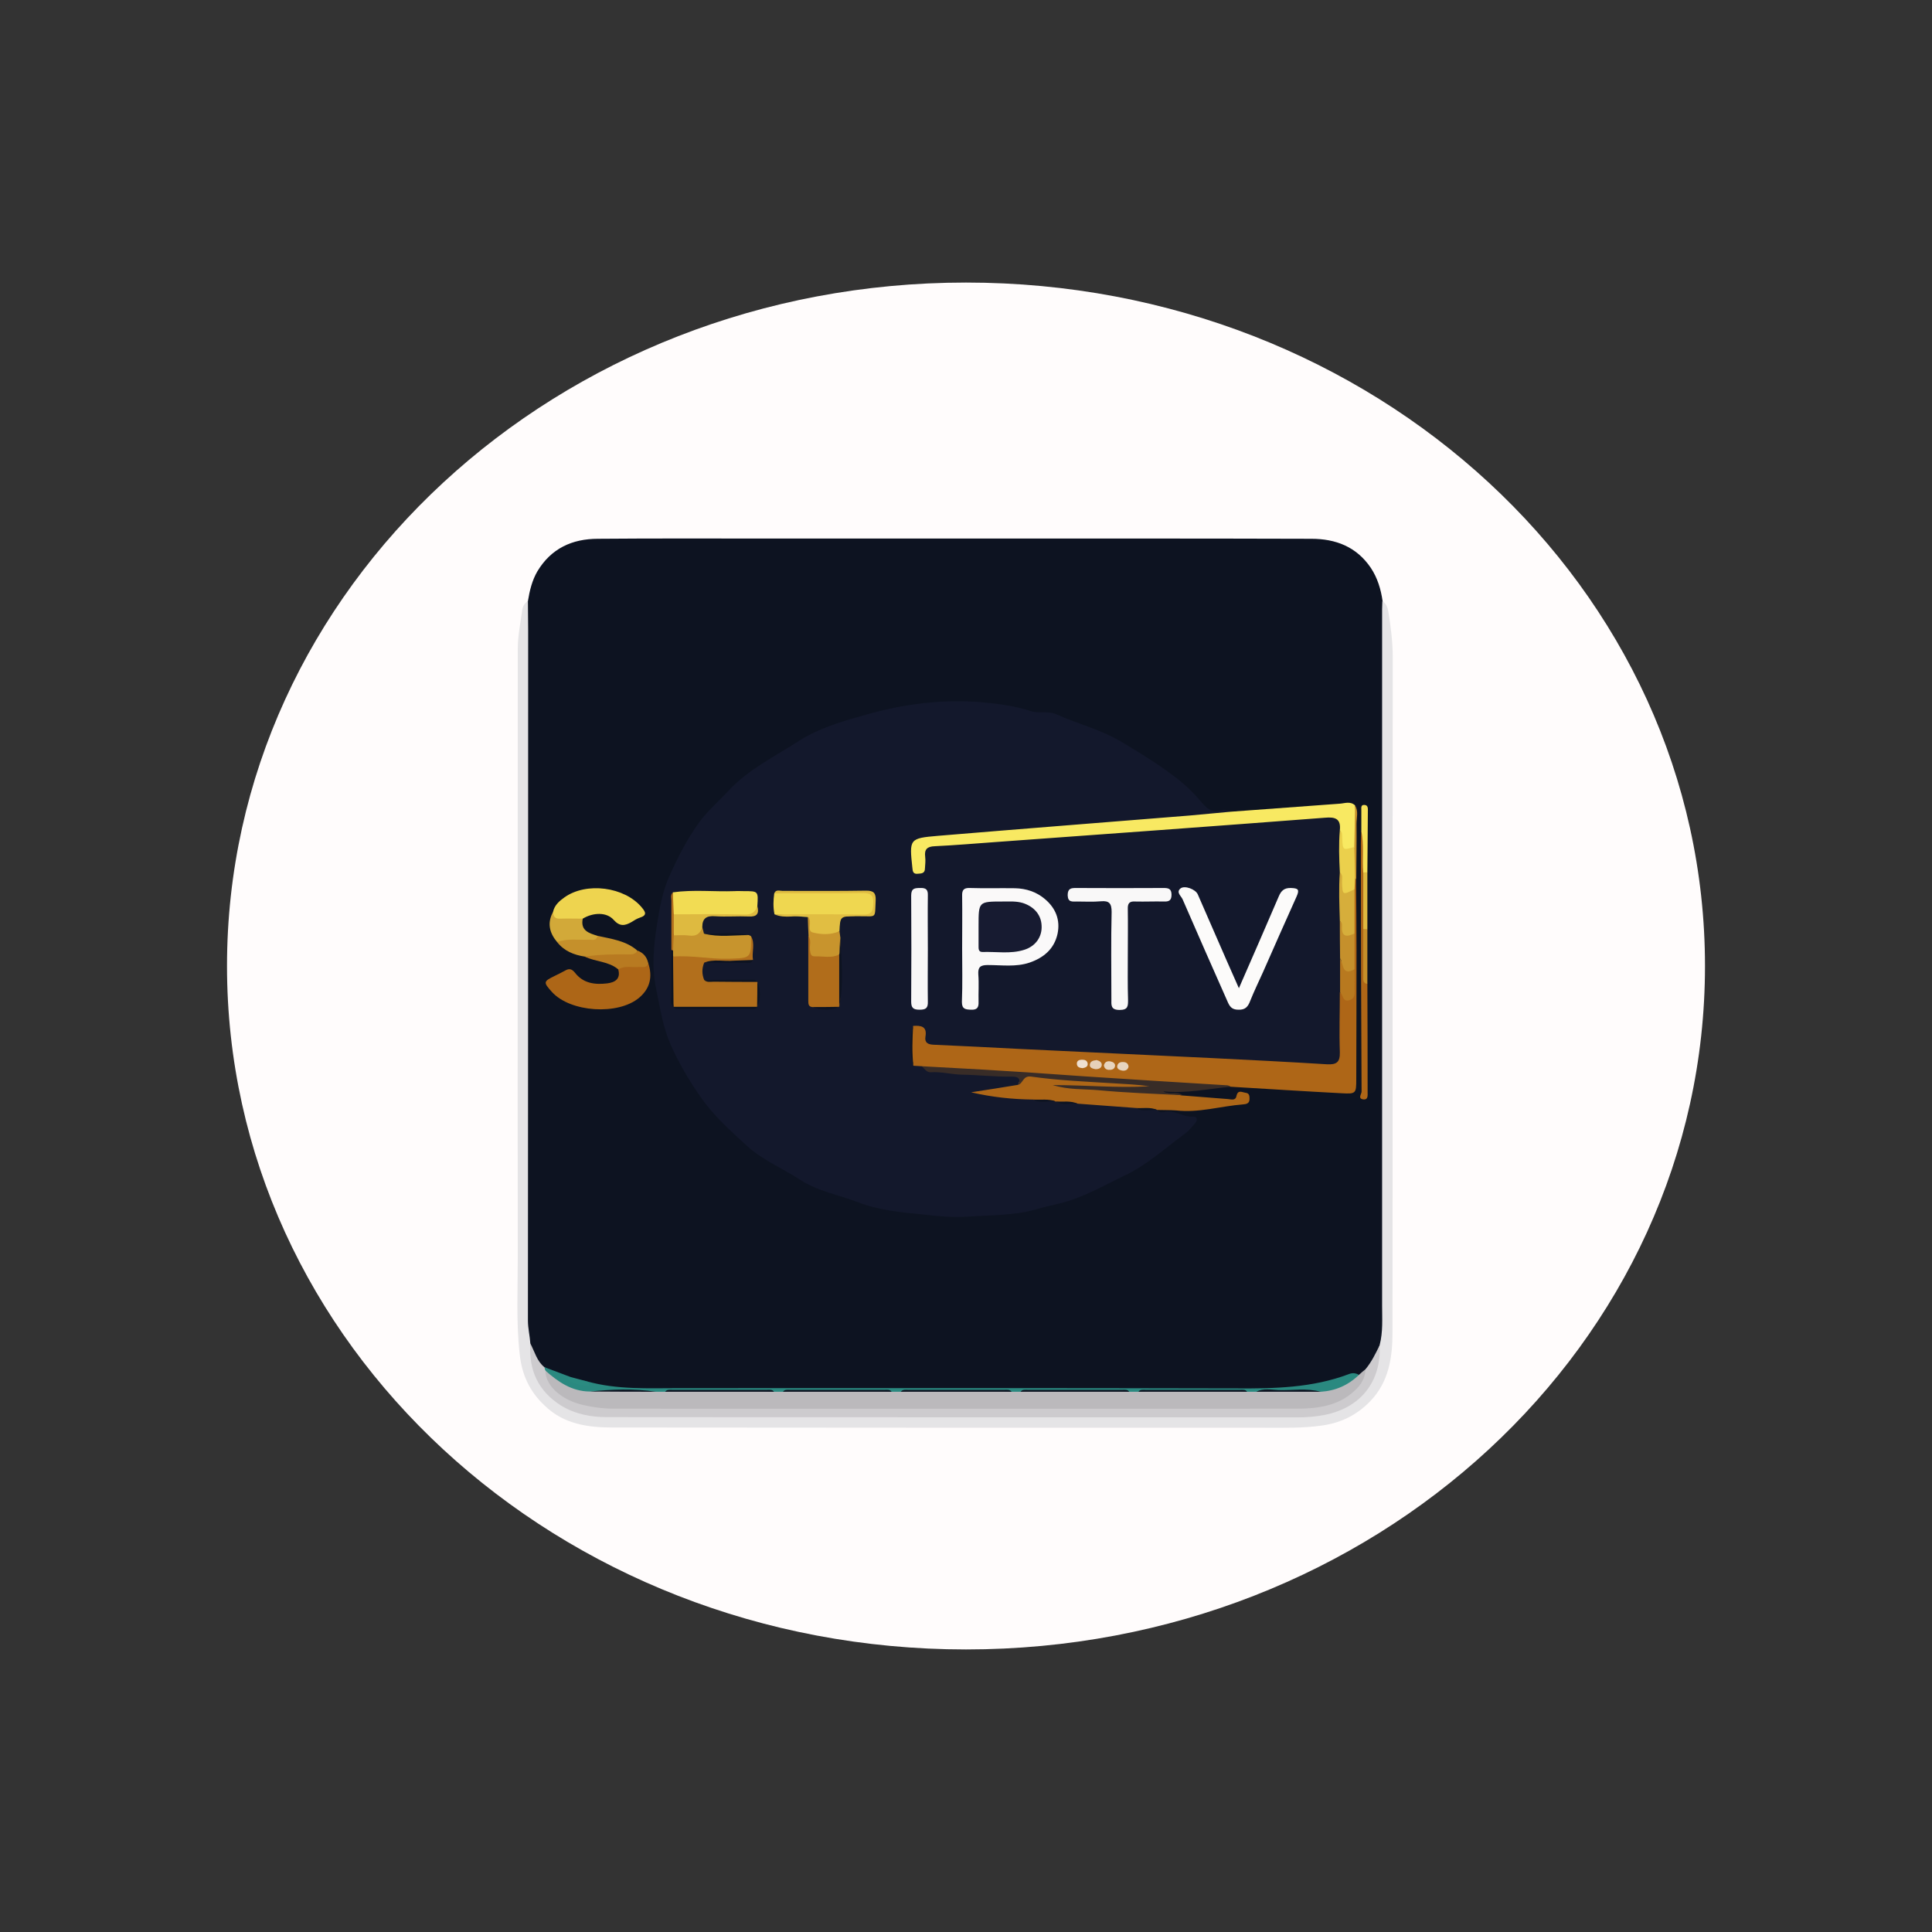 <svg version="1.2" xmlns="http://www.w3.org/2000/svg" viewBox="0 0 800 800" width="800" height="800">
	<rect x="0" y="0" width="800" height="800" fill="#333333" stroke="none"/>
	<title>SET-iptv-logo-svg</title>
	<style>
		.s0 { fill: #fffcfc } 
		.s1 { fill: #0d1321 } 
		.s2 { fill: #e5e4e6 } 
		.s3 { fill: #13182c } 
		.s4 { fill: #bbb9bc } 
		.s5 { fill: #ae6617 } 
		.s6 { fill: #cdcbce } 
		.s7 { fill: #f8e962 } 
		.s8 { fill: #ad6617 } 
		.s9 { fill: #2a8980 } 
		.s10 { fill: #382c27 } 
		.s11 { fill: #eed44f } 
		.s12 { fill: #c5902b } 
		.s13 { fill: #d2a939 } 
		.s14 { fill: #b87a21 } 
		.s15 { fill: #f6e159 } 
		.s16 { fill: #deb940 } 
		.s17 { fill: #c58f2a } 
		.s18 { fill: #c5902c } 
		.s19 { fill: #2b8b81 } 
		.s20 { fill: #faf9f9 } 
		.s21 { fill: #fcfbfa } 
		.s22 { fill: #f9f8f8 } 
		.s23 { fill: #b26f1c } 
		.s24 { fill: #efd750 } 
		.s25 { fill: #f8f7f7 } 
		.s26 { fill: #f2dc53 } 
		.s27 { fill: #c7942d } 
		.s28 { fill: #b16d1b } 
		.s29 { fill: #e1be42 } 
		.s30 { fill: #deba40 } 
		.s31 { fill: #c8942d } 
		.s32 { fill: #d6ae3b } 
		.s33 { fill: #ebd04c } 
		.s34 { fill: #b8791f } 
		.s35 { fill: #e6d0b8 } 
		.s36 { fill: #e7d4be } 
		.s37 { fill: #eedfd0 } 
		.s38 { fill: #171b31 } 
	</style>
	<path id="Forme 1" class="s0" d="m400 683c-169.2 0-306-126.5-306-283 0-156.5 136.8-283 306-283 169.2 0 306 126.5 306 283 0 156.5-136.8 283-306 283z"/>
	<path class="s1" d="m218.6 248.9c0.7-4.3 1.7-8.5 3.9-12.3 5.7-9.5 14.4-13.5 25.1-13.5 23.2-0.2 46.4-0.1 69.7-0.1q30.2 0 60.4 0 42.6 0 85.3 0c26.7 0 53.3 0 80 0.1 10.1 0 18.7 3.3 24.6 12 2.8 4.2 4.2 8.9 4.9 13.8 1.3 3 1.2 6.2 1.2 9.4q0 144.6 0 289.2c0 2.8-0.1 5.5-0.9 8.2-1.7 4.3-3.4 8.5-6.9 11.7-1.3 1.2-2.5 2.6-4.6 2.6-7.7 1.6-15.3 4.4-23.2 5.4-2.3 0.3-4.6 0.4-6.9 0.4q-135.2 0.1-270.4 0.1c-5.7 0-11.2-1.1-16.7-2.6-2.6-0.7-5.2-1.3-7.7-2.1-3.8-1.5-7.7-2.7-11.3-4.5-4.1-2.9-5.1-7.5-6.8-11.7-0.9-3-1-6-1-9.1q0-143.6 0-287.2c0-3.3-0.2-6.7 1.3-9.8z"/>
	<path class="s2" d="m218.6 248.9c0 4 0.1 8.1 0.1 12.1q0 142.9-0.1 285.8c0 3.3 0.8 6.3 1 9.5 1 4.8 1.8 9.7 4 14.2 5.1 10.5 14.5 13.9 25.3 14.9 1.6 0.1 3.2 0.1 4.8 0.1q141.9 0 283.8 0c2.9 0 5.8-0.1 8.7-0.6 14.4-2.8 21.4-9.6 24.3-24.1 0.3-1.3 0.4-2.6 0.8-3.9 1.4-5.4 1-10.9 1-16.4q0-144.1 0-288.2c0-1.1 0.1-2.3 0.1-3.4 1.6 1 2.2 2.6 2.5 4.4 1 6.2 1.8 12.5 1.8 18.9-0.1 93.2 0 186.4-0.1 279.5 0 10.4-1.5 20.5-9.2 28.5-5.6 5.8-12.2 9-20.1 10.1-7.7 1.1-15.6 0.9-23.4 0.9-90.1 0-180.2 0-270.3-0.1-10.2 0-20.2-1.4-28.1-9.1-6.2-5.8-9.4-12.8-10.3-21.2-1.5-13.3-0.8-26.7-0.8-40-0.1-84 0-168.1 0-252.1 0-5.4 1.1-10.6 1.8-15.9 0.2-1.6 0.9-3 2.4-3.9z"/>
	<path class="s3" d="m479.2 459.6c0.6 1 1.7 1.1 2.7 0.9 4.3-1.1 7.9 2.1 12.1 1.9 2-0.1 1.9 1.6 0.8 2.8-1.3 1.5-2.6 3.1-4.2 4.3-8.3 6-15.7 13-25.2 17.4-7 3.4-13.8 7.2-21.2 9.8-4.9 1.8-10 2.5-14.9 4-9.4 2.7-19.1 2.4-28.7 3.1-6.1 0.4-12.3-0.2-18.4-0.9-9.1-0.9-18.5-1.8-27-5.1-8-3.1-16.6-4.5-23.9-9.3-7.4-4.8-15.7-8.2-22.2-14.2-6.5-6-13.1-11.8-18.3-19.1-5.1-7.1-9.4-14.4-13-22.4-3.3-7.4-4.4-15.1-6-22.8-2-9-1.2-18 0.2-26.8 1.1-7.1 2.3-14.2 5.4-20.9 3.3-7.4 7-14.6 11.7-21.2 3.5-5 8.3-9.1 12.5-13.6 8.3-9 19.2-14.2 29.2-20.7 8.8-5.6 18.4-8.2 27.9-10.9 15.5-4.4 31.6-6.5 47.9-5.1 6.9 0.6 13.7 1.5 20.4 3.7 3.2 1 7.2-0.2 10.2 1.2 8.9 4 18.5 6.3 27.2 11.5 7.4 4.4 14.7 8.9 21.6 14.1 3.8 2.8 7.3 6 10.4 9.6 2.7 3 4.7 6.2 9.6 4.6 1.1-0.4 2.5 0.4 3.8 0.6-0.6 2-2.4 1.9-3.9 2-23.3 1.4-46.5 3.7-69.7 5.5-17.4 1.3-34.7 2.8-52 4.2-3.5 0.2-5 1.8-4.8 5.2 0.2 2.2-0.5 4.5 1 6.8 1.9-1.3 1.6-3.2 1.6-4.8-0.1-3.8 1.9-5.4 5.5-6 5.1-0.7 10.4-0.7 15.5-1 22.2-1.4 44.2-3.2 66.3-4.8 21.6-1.6 43.1-2.9 64.6-4.8q7.3-0.6 14.7-1c5.5-0.3 6.8 1 7.5 6.5-0.2 5.8 0.3 11.6 0.1 17.4-0.3 6.6 0.3 13.2 0 19.9-0.3 5.2 0.3 10.5 0 15.7-0.3 4.7 0.2 9.3 0 14 0 7.8 0.1 15.7 0 23.5-0.1 6.1-1.4 7.4-7.5 7.4-15 0.1-29.8-1.4-44.7-2.1-7.5-0.4-15.1-0.9-22.6-1.1-26.3-0.9-52.6-3-79-3.8-4.3-0.1-8.7-0.9-13-0.8-3.9 0.2-6.9-0.8-7.6-5.3-0.2-1.1-0.7-1.9-2-1.9-1.2 0.3-1.5 1.2-1.4 2.3 0.4 3.5-1 7.2 0.9 10.6 0.9 0.6 2.1 0.8 3.1 1.3 4 2.6 8.6 2.3 12.9 2.5 7.6 0.3 15 1.2 22.6 1.2 4.2-0.1 5 1.2 4.3 4.6-4.8 2.7-10.4 1.9-15.6 3.4 7 0.7 14 1.2 21 1.8 2.9 1 5.9 0.3 8.9 0.7q0.7 0.1 1.4 0.3c2.8 0.8 5.7 0.3 8.6 0.4 7.8 0.9 15.6 1 23.4 2 2.8 1.1 5.9 0.1 8.7 1.2q0.3 0.2 0.6 0.4z"/>
	<path class="s4" d="m562.7 569.3q1.3-1.2 2.7-2.3c1.6 2.2 0.4 4.2-0.7 6-3.7 6-9.4 9-16 10.3-4.5 0.9-9.1 1.4-13.8 1.4-92.9 0-185.9 0-278.8 0-8.4 0-16.9-0.6-24.1-5.8-3.5-2.5-6.6-5.3-7-9.9 1.4-3.1 3.1-0.8 4.3 0 4.7 3.5 9.7 6.1 15.8 6.2 8.8 0 17.6 0.5 26.5 0.3q2 0 4.1 0 22.2 0 44.5 0 2.1 0 4.2 0 22.3 0 44.6 0 2.1 0 4.2 0 22.7 0 45.4 0 2.1 0 4.2 0 22.3 0 44.6 0 2.1 0 4.2 0 22.2 0 44.5 0 2 0 4.1 0c8.5 0.2 17-0.2 25.5-0.3 4.6-0.2 8.9-1.3 12.7-4 1.3-0.9 2.8-1.3 4.3-1.9z"/>
	<path class="s5" d="m381.6 441.5q-1.7-0.1-3.4-0.2c-1-5.5-0.8-11-0.1-16.5 3.2-0.2 5.9 0.1 5.1 4.5-0.4 2.5 1.1 3.2 3.4 3.3 11.6 0.5 23.2 1.1 34.8 1.7 26.6 1.3 53.3 2.5 79.9 3.8 16.1 0.8 32.2 1.6 48.2 2.6 4 0.2 5.4-0.9 5.3-5-0.3-8.3 0-16.6 0-24.8 4.7 2 5 1.9 5-3.6 0-2.3 0-4.6-0.1-6.9-0.1-4.6-0.1-9.3 0-13.9-0.1-5.8-0.2-11.7 0-17.5 0-1.5 0-3.1 0.6-4.5q0.4-0.8 1.2-0.6c0.1 9.8 0.2 19.5 0.2 29.2q0 26.9-0.1 53.9c0 5.8-0.2 6-5.9 5.7-15.4-0.8-30.7-1.8-46-2.7-5.7-1.3-11.4 0.3-17.2-0.1-15.9-1.1-31.7-2.5-47.6-3.1-12.5-0.5-25.1-1.7-37.6-2.6-8.6-0.6-17.3 0-25.7-2.7z"/>
	<path class="s6" d="m225.8 567.5c0.2 7.4 8.2 12.3 14.2 13.9 4.5 1.2 9.4 1.9 14.1 1.9q141.4 0.1 282.8 0c8 0 16-0.9 22.6-6.2 3.2-2.6 5.8-5.6 5.9-10.1 2.5-3 4.2-6.5 5.9-10 0.7 15.1-7.9 26-22.9 28.9-3.6 0.7-7.2 1-10.8 1-95.4-0.1-190.8 0-286.3-0.1-6.6 0-13.1-1.2-19-4.8-9.5-6-13.4-14.7-12.7-25.7 1.8 3.4 2.7 7.3 5.8 9.8 0.8 0.3 0.7 0.8 0.4 1.4z"/>
	<path class="s7" d="m554.8 343.8c0.5-4.8-1.9-5.6-6.2-5.2-45.6 3.5-91.2 6.8-136.7 10.1-8.3 0.6-16.5 1.3-24.8 1.7-3.2 0.1-4.4 1.3-4 4.4 0.2 1.6 0 3.2-0.1 4.8 0 2.1-1.5 2.1-3 2.2-1.8 0.2-2.1-0.9-2.2-2.4-1.3-12-1.3-12.3 10.6-13.3 34.7-2.9 69.4-5.6 104.1-8.4 5.8-0.5 11.5-1.1 17.3-1.6 14.9-1.1 29.9-2.2 44.8-3.3 2.1-0.1 4.5-1.2 6.5 0.7 0.7 5.7 0.2 11.4 0.2 17-1.2 1.8-2.9 2.5-4.8 1.6-1.9-0.8-0.9-2.7-1.1-4.2-0.3-1.3 0.4-2.8-0.6-4.1z"/>
	<path class="s8" d="m470.4 458.8q-12.1-0.9-24.2-1.8c-2.9-1.1-6 0.4-8.9-0.9v0.1c-3.1-1.2-6.4 0.3-9.6-0.9-8.5-0.1-17-1-25.6-3q9.8-1.5 19.5-3.1c1.5-5.2 5.1-3.9 9.1-3.7 9.9 0.7 19.9 1.6 29.9 2 4.5 0.2 8.9 0.6 13.4 0.9 1.1 0.1 2.6 0 2.6 1.6-0.1 1.7-1.7 1.4-2.7 1.3-6.7-0.1-13.3-0.1-20-0.7-5.4-0.4-10.9-0.4-13.7-0.8 14.7 1.3 32.1 0.9 49.3 3.8 6.4 0.5 12.7 1 19 1.5 1.3 0.1 3.1 0.8 3.5-1.3 0.6-2.7 2.3-1.5 3.8-1.3 1.6 0.2 1.6 1.4 1.6 2.6 0 1.8-1.3 2.1-2.6 2.2-9.3 0.7-18.4 3.6-27.8 2.5-2.6-0.2-5.2-0.1-7.8-0.2-2.9-1.1-6 0.4-8.8-0.8z"/>
	<path class="s8" d="m268.4 398.7q2.9 8.8-3.7 14.4c-8.7 7.4-28.6 6.1-36.2-2.4-3.6-4-3.5-4.3 1.2-6.6 1.4-0.7 2.9-1.4 4.3-2.2 1.7-1 2.8-0.7 4.1 0.9 3.4 4.4 8.2 5 13.3 4.4 3.2-0.4 5.7-1.8 4.6-5.8 0.9-2.1 2.9-2.1 4.7-2.1q3.9-0.1 7.7-0.6z"/>
	<path class="s9" d="m225.8 567.5q-0.2-0.7-0.4-1.4 5.5 2.1 10.9 4.1c1.8 2.2 4.2 2.6 6.8 1.8 12.5 3.5 25.3 2.8 38 2.8 76.9 0 153.8-0.1 230.7 0.1 15.9 0.1 31.6-0.2 46.7-5.9 1.5-0.6 2.8-0.5 4.2 0.3-4.4 4.3-9.7 6.6-15.8 7-8.9-0.6-17.8-0.6-26.7 0q-1.9 0-3.8 0c-7.6-0.8-15.3-0.3-22.9-0.3-7.4 0-14.7-0.5-22.1 0.3q-1.9 0-3.7 0c-11-0.8-22-0.2-33-0.3-4-0.1-8.1-0.5-12.1 0.3q-1.9 0-3.8 0c-8.7-0.8-17.5-0.3-26.3-0.3-6.5-0.1-13-0.5-19.5 0.3q-1.9 0-3.8 0c-7.6-0.8-15.3-0.3-22.9-0.3-7.4 0-14.7-0.5-22.1 0.3q-1.9 0-3.7 0c-11-0.8-22-0.2-33-0.3-4-0.1-8.1-0.5-12.1 0.3q-1.9 0-3.7 0c-9.2-0.6-18.4-0.6-27.6-0.1-7.4-0.1-13-4-18.3-8.7z"/>
	<path class="s10" d="m489.6 453.5c-11.7-0.6-23.5-1-35.1-2.1-6-0.5-12.1-0.1-18.6-2.1 13.8 0 26.9 1.3 40 0.5-4.7-0.7-9.5-0.9-14.3-1.2-11.6-0.7-23.2-1.2-34.6-2.8-3.5-0.5-3.3 2.8-5.4 3.4 1.6-3.4-1.2-3.4-3-3.4-6.8 0.1-13.5-0.7-20.3-0.8-4.3-0.1-8.5-1.3-12.9-1-1.8 0.1-2.6-1.6-3.8-2.5 11.7 0.7 23.4 1.2 35.1 2 10.8 0.6 21.6 1.5 32.5 2.2 19.6 1.3 39.3 2.5 58.9 3.7 0.6 0 1.1 0.4 1.6 0.6-9.3 0.8-18.5 2.9-28 1.9 2.5 1.7 5.5-0.3 7.9 1.6z"/>
	<path class="s11" d="m229 377.6c0.6-2.8 2.6-4.5 4.7-6 9.1-6.5 24.9-4.4 32 4.1 1.6 1.9 2.4 3.3-0.8 4.3-1.2 0.4-2.3 1.1-3.4 1.8-2.8 1.6-4.9 1.9-7.4-0.9-2.9-3.3-8.5-3.1-12.8-0.5-3.3 2.2-6.8 1.4-10.3 1-2.1-0.3-2.7-1.8-2-3.8z"/>
	<path class="s5" d="m566.2 407.4q0.1 22.4 0.1 44.8c0 1.4 0.3 3.4-2 3-2.1-0.4-0.5-2.2-0.5-3.2-0.2-34.2-0.3-68.5-0.3-102.7 0-1.7 0.1-3.4 0.2-5.2 2.4 0.2 1.5 2.1 1.6 3.3 0.1 4.6 0 9.3 0 13.9q0 11.6 0 23.2c0 6.1 0 12.2 0 18.4 0 1.5-0.3 3.2 0.9 4.5z"/>
	<path class="s12" d="m242.1 396.1c-4.5-0.7-8.5-2.3-11.4-6 1.5-2.3 3.9-2 6.2-2.3 3.5-0.4 7.1 1 10.5-0.3 5.8 1.3 11.8 2 16.5 6.1 0 2.4-1.9 2.7-3.6 2.8-6.1 0-12.1 0.6-18.2-0.3z"/>
	<path class="s13" d="m247.4 387.5c-0.5 2.4-2.4 1.5-3.8 1.6-4.3 0.2-8.7-0.6-12.9 1-3.2-3.8-4.2-7.9-1.7-12.5 0.1 1.8 0.7 2.9 2.9 2.8 3.1-0.1 6.2 0 9.4 0-1 5 2.6 6 6.1 7.1z"/>
	<path class="s14" d="m242.1 396.1c6.2-0.9 12.4-1 18.6-0.9 1.4 0 2.6-0.2 3.2-1.6 2.5 0.9 3.9 2.6 4.5 5.1-0.4 2.3-2.3 1.6-3.7 1.7-2.9 0.3-5.9-0.7-8.7 1-4-3.4-9.4-3.1-13.9-5.3z"/>
	<path class="s15" d="m564.5 361.3c-0.5-5.7 0.4-11.5-0.8-17.2 0-2.7 0-5.5 0-8.2 0.1-1-0.5-2.7 1.3-2.6 1.6 0.1 1.4 1.6 1.4 2.7q-0.1 12.6-0.2 25.2-0.9 0.8-1.7 0.1z"/>
	<path class="s16" d="m564.5 361.3q0.8-0.1 1.7-0.1 0 11.8 0 23.6c-0.6 0.5-1.1 0.5-1.7-0.1q0-11.7 0-23.4z"/>
	<path class="s17" d="m564.5 384.7q0.9 0 1.7 0.1 0 11.3 0 22.6c-1.9-0.2-1.7-1.7-1.7-2.9q0-9.9 0-19.8z"/>
	<path class="s18" d="m560.8 350.8q0.2-8.7 0.3-17.3c1.5 2.4 0.6 5.1 0.6 7.6 0.1 7.6-0.1 15.2-0.1 22.9q-0.3-0.1-0.5-0.1c-2.4-4.3-2-8.7-0.3-13.1z"/>
	<path class="s19" d="m243.1 572c0.1 0.7 1.4 1.5 0.7 1.6-3.1 0.2-6.1-0.4-8.5-2.3-0.9-0.7 0.5-0.9 1-1.1q3.4 0.9 6.8 1.8z"/>
	<path class="s20" d="m398.4 392.7c0-7.2 0.1-14.5 0-21.7-0.1-2.5 0.7-3.4 3.2-3.3 6.2 0.2 12.4 0 18.7 0.1 4.6 0.1 8.9 1.5 12.4 4.5 4.5 3.8 6.4 8.7 5.2 14.4-1.4 6.3-5.8 9.9-11.6 11.9-5.7 1.9-11.5 1-17.3 1-3.1 0-4.1 0.9-3.9 3.9 0.3 3.8 0 7.6 0.1 11.3 0.1 2.4-0.6 3.4-3.1 3.3-2.3-0.1-3.8-0.2-3.8-3.2 0.3-7.4 0.1-14.8 0.1-22.2z"/>
	<path class="s21" d="m513 409.2c5.8-13.3 11.2-25.6 16.5-38 1-2.4 2.3-3.6 5.1-3.5 2.9 0.1 3.6 0.6 2.3 3.5-4.7 10.4-9.3 20.9-13.9 31.3-1.8 4-3.7 7.9-5.3 11.9-0.9 2.4-2 3.8-4.9 3.7-2.9 0-3.7-1.5-4.6-3.6-6.2-14-12.4-28-18.5-42.1-0.6-1.4-2.8-2.9-0.9-4.5 1.7-1.4 6.3 0.3 7.2 2.5 4 9.1 8 18.3 12 27.5 1.5 3.4 3 6.8 5 11.3z"/>
	<path class="s22" d="m467 395.7c0 6.1-0.1 12.2 0.1 18.3 0 2.6 0 4.2-3.5 4.2-3.8 0-3.4-2.1-3.4-4.5 0-12-0.2-24.1 0.1-36.1 0-3.5-1-4.7-4.4-4.4-3.3 0.3-6.7 0.1-10 0.1-1.9 0-3.7 0.4-3.8-2.6 0-2.9 1.5-3 3.5-3q18.1 0.1 36.2 0c1.9 0 3.3 0.2 3.3 2.8 0 2.3-1 2.9-3.2 2.8-3.9-0.1-7.8 0.1-11.7 0-2.6-0.2-3.3 0.8-3.2 3.2 0.1 6.4 0 12.8 0 19.2z"/>
	<path class="s23" d="m311 387.7c1.8 3.1 0.2 6.6 0.8 9.8-2.4 1.7-5.2 0.5-7.8 0.7-4.1 0.4-8.3-0.4-12.4 0.4q-1.5 3.6 0 7.2c5.8 0.7 11.6 0.1 17.4 0.3 1.6 0.1 3.2-0.4 4.6 0.5v-0.1c0.7 3.5 0.8 7-0.1 10.5l0.1-0.1c-3.3 1.1-6.8 0.5-10.2 0.5-8.2-0.2-16.4 0.6-24.6-0.5l0.1 0.1c-1.1-6.9-0.4-13.8-0.4-20.7 3.3-2.6 7.2-1.6 10.8-1.2 5.1 0.5 10.1 0.4 15.2 0.6 3.5 0.1 5.5-1 5.3-4.9 0-1.1 0.3-2.3 1.2-3.1z"/>
	<path class="s24" d="m320.7 378.6c-0.6-2.9-0.5-5.8-0.1-8.7 7.2-0.8 14.4-0.2 21.6-0.4q7-0.1 13.9 0c1.8 0.1 4.4-0.9 5.3 0.7 1.4 2.2 0.6 5.1 0.4 7.6 0 1.5-1.4 1.2-2.3 1.2-5.2 0.1-10.4 0.5-15.6 0.8-7.7 0.6-15.4-0.8-23.2-1.2z"/>
	<path class="s25" d="m384.2 393c0 7.3-0.1 14.5 0 21.7 0.1 2.7-0.8 3.4-3.4 3.4-2.7 0-3.5-0.8-3.5-3.4 0.1-14.6 0.1-29.3 0-43.9 0-3 1.5-3.1 3.7-3.1 2.5-0.1 3.3 0.7 3.2 3.2-0.1 7.4 0 14.7 0 22.1z"/>
	<path class="s26" d="m278.6 369.5c8.5-1.2 17-0.2 25.6-0.5 1.3-0.1 2.6 0 3.9 0 5.9 0 5.9 0 5.5 6.2 0 3.3-1.8 4-4.9 4-6.9-0.1-13.9-0.5-20.8 0.7-2.8 0.5-6 0.7-8.9-0.8-1.2-3.2-0.6-6.4-0.4-9.6z"/>
	<path class="s27" d="m311 387.7c0 9.2 0 9-9.4 9.3-7.6 0.2-15.2-1.5-22.9-0.9-0.5-0.9-0.3-1.9-0.3-2.9 0.1-1.9-0.2-3.8 0.2-5.8 0.9-1.1 2.2-1.3 3.5-1.1 3.2 0.3 6-0.8 8.7-2.4q0.4 1.4 0.7 2.7c6.2 0.9 12.4-0.2 18.6 0.6q0.5 0.2 0.9 0.5z"/>
	<path class="s28" d="m336.3 417c-1.5-0.2-1.6-1.2-1.6-2.5q0-13.5 0-27c2.1 0.4 1.9 2.1 1.8 3.4 0 3.4 1.8 3.9 4.7 4 2.3 0.1 4.8-1.4 6.8 1-0.3 7 0.7 14.1-0.5 21.1l0.1-0.1c-3.8 0.9-7.5 0.7-11.3 0.1z"/>
	<path class="s29" d="m320.7 378.6c12.2 0 24.4-0.1 36.6 0.1 3.6 0.1 4.2-1.3 4.3-4.5 0.2-3.6-1.1-4.4-4.5-4.4-12.1 0.2-24.3 0.1-36.5 0.1 0.7-1.7 2.2-1 3.4-1 11.6 0 23.1 0.1 34.7-0.1 3.1 0 4 1 3.9 4-0.4 7.9 0.6 6.5-6.9 6.6q-0.6 0-1.3 0c-6.5 0-6.5 0-6.8 6.2-2.4 2.1-8.9 3-11.3 1.6-1.3-0.7-1.2-1.8-1.3-3-0.1-1.5 0.5-3.1-0.5-4.6-4.6-0.9-9.3 1-13.8-1z"/>
	<path class="s30" d="m290.8 383.9c-0.8 2.6-2.4 3.9-5.4 3.5-2.1-0.3-4.3-0.1-6.4-0.1-1-2.9-1-5.8-0.1-8.7 9.8 0 19.6-0.2 29.4 0.1 3 0.1 4.4-1 5.3-3.5 0.8 3.1-0.1 4.5-3.6 4.3-4.6-0.2-9.2 0.2-13.8-0.1-3.6-0.3-5.4 0.8-5.4 4.5z"/>
	<path class="s31" d="m334.5 379.6c0.1 0.1 0.3 0.2 0.3 0.3 1.6 1.9-0.8 5.5 1.7 6.2 3.5 0.9 7.4 1.1 11.1-0.5q0.2 1.4 0.4 2.8c-0.1 2.3 0.5 4.6-0.4 6.8-3.3 1.7-6.8 0.7-10.2 0.8-1.8 0.1-1.8-1.3-2-2.6-0.2-2 0.6-4-0.6-5.9q-0.2-3.9-0.3-7.9z"/>
	<path class="s32" d="m560.9 368.2q0 9.1 0 18.3c-0.9 1.7-2.3 2-4 1.6-1.9-0.5-1.5-2.1-1.6-3.5-0.1-1.1 0.4-2.3-0.5-3.3-0.2-6.7-0.5-13.4 0-20.1 2.3-0.1 2 1.9 1.9 3-0.3 3.3 1.4 4.2 4.2 4z"/>
	<path class="s33" d="m560.9 368.2c-5 2.5-5 2.5-5.2-3 0-1.3 0.5-2.9-0.9-4-0.3-5.8-0.5-11.6 0-17.4 1.2 0.8 0.9 2 1 3.2 0.2 5.1 0.2 5.1 5 3.7q0.2 6.6 0.3 13.2-0.1 2.1-0.2 4.3z"/>
	<path class="s18" d="m554.8 381.3c0.8 0.5 1 1.3 0.9 2.2-0.3 4.5 1.9 4.6 5.2 3q0 7.4 0 14.8c-0.7 1.6-2 1.9-3.6 1.5-1.7-0.5-2-1.9-2-3.4 0-0.8 0.3-1.8-0.4-2.5q-0.1-7.8-0.1-15.6z"/>
	<path class="s34" d="m554.9 396.9c1.5 2.2 0.7 7.5 6 4.4 0 2.5 0.1 5.1 0 7.7 0 2 0.6 4.4-2.3 5.2-2.8 0.7-2.4-2.4-3.7-3.3q0-7 0-13.9z"/>
	<path class="s1" d="m278.8 416.9q17.4 0 34.8 0c-0.6 1-1.7 0.9-2.7 0.9q-14.7 0.1-29.4 0c-1 0.1-2 0.1-2.7-0.9z"/>
	<path class="s1" d="m347.6 395.2q0.1-3.4 0.3-6.8c0.6 9.5 1.5 19.1-0.4 28.6q0-10.9 0-21.8z"/>
	<path class="s23" d="m279 378.6q0 4.4 0 8.7-0.2 3.1-0.3 6.3-0.6 0.2-0.7-0.3c0-6.6 0-13.2 0-19.8 0.1-1.3-0.6-2.8 0.6-4q0.2 4.5 0.4 9.1z"/>
	<path class="s1" d="m278 393.3q0.3 0.2 0.7 0.3 0 1.3 0 2.5 0.1 10.4 0.2 20.9c-1.7-1.5-0.9-3.5-0.9-5.3-0.1-6.1 0-12.3 0-18.4z"/>
	<path class="s1" d="m313.6 406.6q-9 0-18-0.1c-1.4 0-2.9 0.4-4-0.7q9.4-0.1 18.9-0.1c1.1 0 2.3-0.3 3.1 0.9z"/>
	<path class="s1" d="m291.6 398.6c4-1.6 8.1-0.4 12.2-0.8 2.6-0.1 5.3-0.2 8-0.3-0.7 1.6-2.1 1.2-3.3 1.2-5.7 0-11.3-0.1-16.9-0.1z"/>
	<path class="s1" d="m310.1 387.2c-6.2 0-12.4 1-18.6-0.6 6.2 0.2 12.4-0.9 18.6 0.6z"/>
	<path class="s1" d="m378.1 424.8c-0.3 5.5-0.5 11 0.1 16.5-1.7-5.4-1.5-10.9-0.1-16.5z"/>
	<path class="s1" d="m336.3 417q5.6 0 11.3-0.1c-3.8 1.7-7.5 1.4-11.3 0.1z"/>
	<path class="s1" d="m313.5 417q0.1-5.2 0.1-10.5c1.4 3.5 1.5 7-0.1 10.5z"/>
	<path class="s1" d="m427.7 455.3c3.2 0.2 6.5-0.4 9.6 0.8-3.2-0.4-6.5 1-9.6-0.8z"/>
	<path class="s1" d="m437.3 456.1c3 0.2 6-0.4 8.9 0.9-3-0.4-6.1 1-8.9-0.9z"/>
	<path class="s1" d="m470.4 458.8c2.9 0.2 5.9-0.5 8.8 0.8-2.9-0.3-6 1-8.8-0.8z"/>
	<path class="s1" d="m373 576.3c0.8-1 1.8-0.8 2.8-0.8q20.1 0 40.3 0c0.9 0 2-0.2 2.8 0.8q-23 0-45.9 0z"/>
	<path class="s1" d="m471.4 576.3c0.7-1 1.8-0.8 2.8-0.8q19.7 0 39.5 0c1 0 2-0.2 2.7 0.8q-22.5 0-45 0z"/>
	<path class="s1" d="m422.6 576.3c0.7-1 1.8-0.8 2.8-0.8q19.7 0 39.5 0c1 0 2-0.2 2.7 0.8q-22.5 0-45 0z"/>
	<path class="s1" d="m324.2 576.3c0.7-1 1.8-0.8 2.8-0.8q19.7 0 39.5 0c1 0 2-0.2 2.7 0.8q-22.5 0-45 0z"/>
	<path class="s1" d="m275.4 576.3c0.8-1 1.8-0.8 2.8-0.8q19.7 0 39.5 0c1 0 2.1-0.2 2.8 0.8q-22.5 0-45.1 0z"/>
	<path class="s1" d="m244.2 576.2c9.1-0.9 18.3-1.3 27.5 0.1q-13.8 0-27.5-0.1z"/>
	<path class="s1" d="m520.2 576.3c3-1.6 6.2-0.8 9.2-0.7 5.8 0.2 11.7-0.9 17.5 0.7q-13.4 0-26.7 0z"/>
	<path class="s35" d="m453.9 438.9c1.2 0.3 2.5 0.9 2.3 2.2-0.1 1.2-1.4 1.7-2.7 1.6-1.1-0.2-2.5-0.6-2.2-2 0.2-1.3 1.5-1.6 2.6-1.7z"/>
	<path class="s36" d="m467.3 441.8c-0.4 1.3-1.4 1.7-2.7 1.5-1-0.2-2.1-0.7-2-1.8 0.2-1.5 1.5-1.9 2.9-1.7 1 0.1 1.8 0.8 1.8 2z"/>
	<path class="s36" d="m457.1 441.1c0.4-1.5 1.5-1.8 2.7-1.6 1.1 0.2 2.1 0.8 1.9 2-0.2 1.3-1.5 1.6-2.7 1.5-1.1-0.1-1.8-0.8-1.9-1.9z"/>
	<path class="s37" d="m448.3 442.3c-1.2-0.1-2.4-0.4-2.4-1.9 0-1.2 1-1.6 2.1-1.6 1.2 0 2.3 0.3 2.4 1.8 0 1.2-1.1 1.5-2.1 1.7z"/>
	<path class="s38" d="m405.2 383.4c0-10.1 0-10.1 10.1-10.1 2.8 0 5.5-0.2 8.2 0.6 4.7 1.5 7.6 4.9 7.8 9.3 0.3 4.6-2.4 8.6-7.2 10.1-5.7 1.8-11.5 0.7-17.3 0.9-1.7 0-1.6-1.4-1.6-2.5q0-4.2 0-8.3z"/>
</svg>